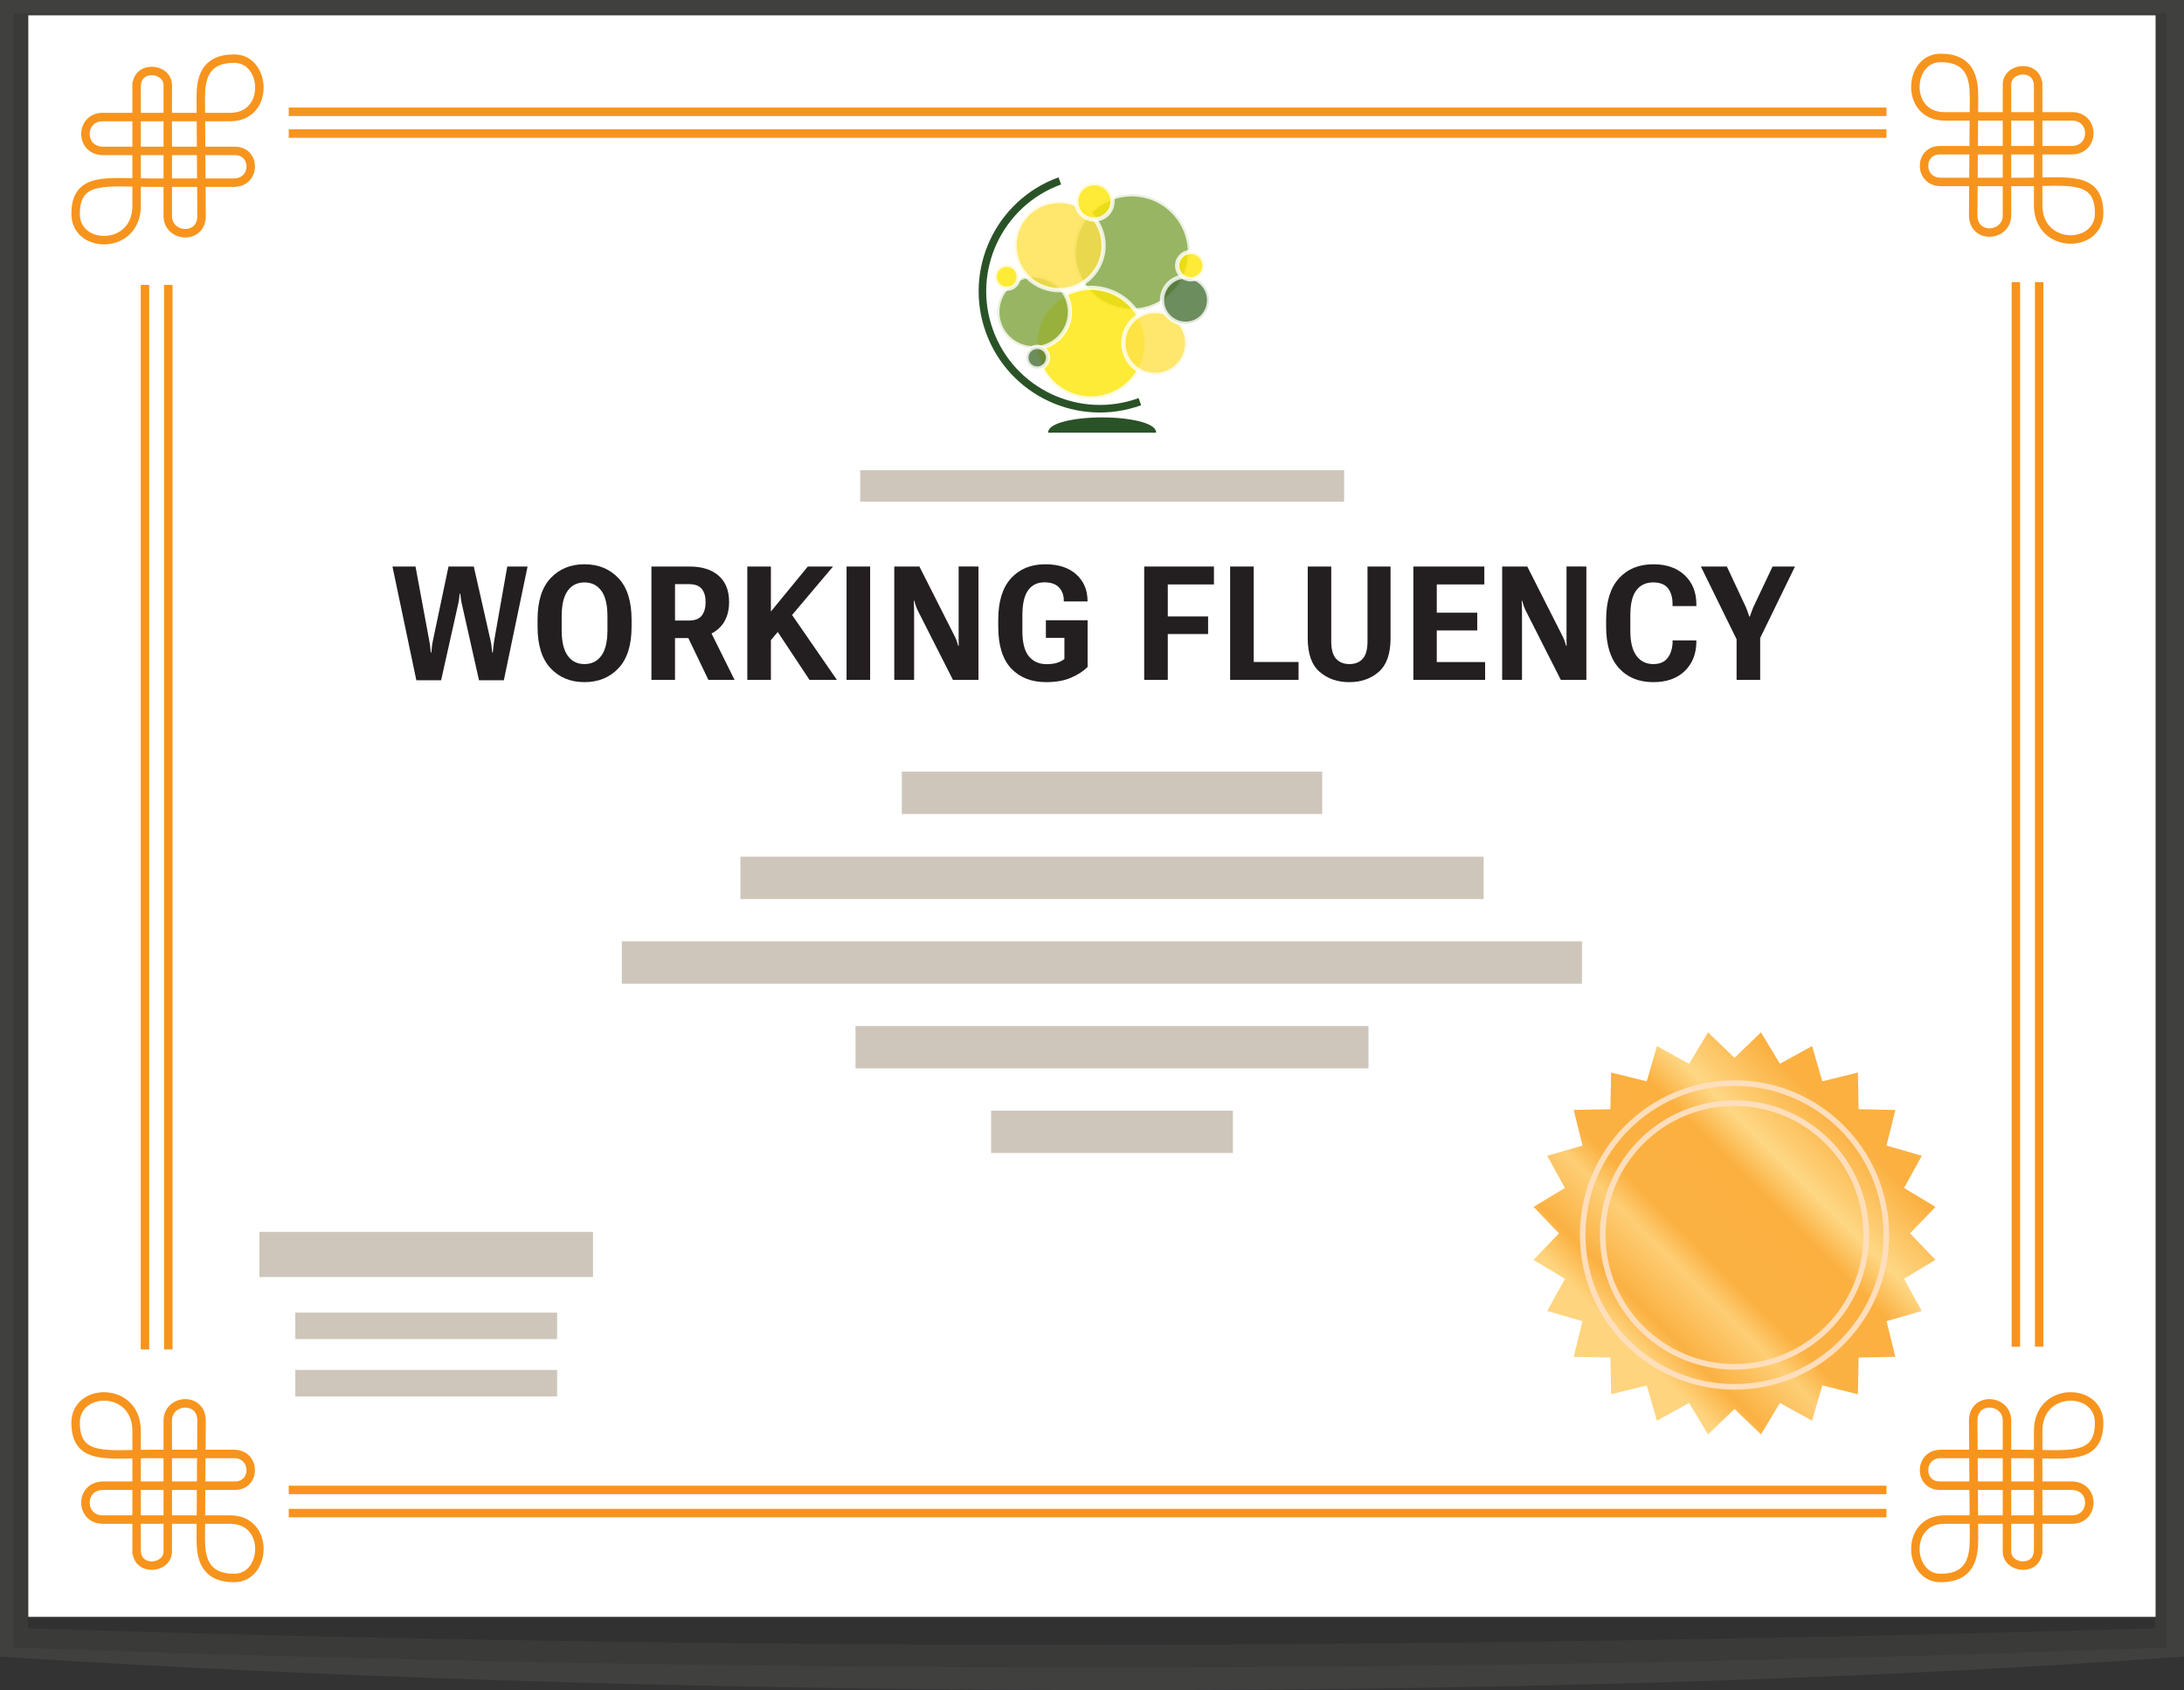 <?xml version="1.0" encoding="UTF-8"?> <svg xmlns="http://www.w3.org/2000/svg" xmlns:xlink="http://www.w3.org/1999/xlink" id="Layer_2" viewBox="0 0 3096.41 2395.57"><rect x="0" y="0" width="3096.41" height="2395.57" fill="#333333" stroke="none"/><defs><style>.cls-1{fill:#477135;}.cls-1,.cls-2,.cls-3,.cls-4,.cls-5,.cls-6,.cls-7,.cls-8{stroke-miterlimit:10;}.cls-1,.cls-5,.cls-6,.cls-7,.cls-8{stroke-width:6.05px;}.cls-1,.cls-5,.cls-7,.cls-8{opacity:.8;stroke:#fff;}.cls-2{stroke:#fedebb;stroke-width:8px;}.cls-2,.cls-3,.cls-4{fill:none;}.cls-3{stroke:#f7941d;stroke-width:12px;}.cls-9{fill:#231f20;}.cls-4{stroke-width:10.73px;}.cls-4,.cls-6{stroke:#2a5227;}.cls-5{fill:#fee148;}.cls-10{fill:url(#linear-gradient);}.cls-11{fill:#fff;}.cls-12{fill:#8c8a88;}.cls-6{fill:#2a5227;}.cls-13{opacity:.1;}.cls-14{opacity:.15;}.cls-15{fill:#cec6bb;}.cls-7{fill:#7fa23e;}.cls-8{fill:#fee606;}</style><symbol id="New_Symbol" viewBox="0 0 1361.27 540.55"><rect class="cls-15" x="331.33" y="360.55" width="727.29" height="60"></rect><rect class="cls-15" x="168.12" y="120.55" width="1053.73" height="60"></rect><rect class="cls-15" x="396.96" width="596.04" height="60"></rect><rect class="cls-15" x="523.54" y="480.55" width="342.88" height="60"></rect><rect class="cls-15" x="0" y="240.55" width="1361.27" height="60"></rect></symbol><symbol id="global_seal_logo_simplified" viewBox="0 0 329.8 361.88"><path class="cls-4" d="M228.61,317.94c-86.4,31.36-181.86-13.28-213.21-99.68C-15.97,131.85,28.68,36.4,115.09,5.04"></path><path class="cls-6" d="M101.46,361.88c0-10.27,32.97-18.59,73.63-18.59s73.61,8.32,73.61,18.59"></path><path class="cls-7" d="M296.18,129.95c-12.96,43.64-58.84,68.5-102.46,55.55-43.65-12.97-68.51-58.84-55.55-102.49,12.97-43.64,58.85-68.5,102.48-55.54,43.63,12.96,68.49,58.84,55.53,102.48Z"></path><path class="cls-8" d="M234.4,257.36c-12.32,41.48-55.94,65.13-97.42,52.81-41.49-12.34-65.13-55.94-52.82-97.43,12.33-41.49,55.95-65.13,97.43-52.81,41.47,12.32,65.13,55.94,52.8,97.43Z"></path><path class="cls-7" d="M127.38,205.46c-8.1,27.27-36.77,42.81-64.03,34.71-27.28-8.09-42.81-36.78-34.71-64.05,8.1-27.27,36.77-42.8,64.04-34.71,27.27,8.1,42.81,36.77,34.7,64.04Z"></path><path class="cls-5" d="M174.55,114.68c-9.95,33.45-45.1,52.51-78.54,42.59-33.46-9.94-52.53-45.1-42.6-78.55,9.95-33.47,45.1-52.52,78.57-42.59,33.44,9.94,52.5,45.11,42.58,78.55Z"></path><path class="cls-5" d="M293.74,247.68c-7.12,23.96-32.3,37.61-56.25,30.5-23.96-7.11-37.61-32.3-30.51-56.25,7.13-23.96,32.3-37.62,56.26-30.5,23.97,7.11,37.61,32.3,30.51,56.25Z"></path><path class="cls-1" d="M326.5,178.34c-2.34,18.32-19.09,31.25-37.39,28.9-18.32-2.36-31.25-19.09-28.88-37.4,2.34-18.31,19.09-31.25,37.4-28.89,18.29,2.34,31.23,19.1,28.86,37.39Z"></path><path class="cls-8" d="M188.77,41.35c-4.03,13.64-18.36,21.39-31.99,17.35-13.63-4.04-21.41-18.38-17.35-32,4.05-13.64,18.38-21.39,32.01-17.35,13.62,4.04,21.39,18.38,17.34,32Z"></path><path class="cls-8" d="M56.1,145.77c-2.69,9.01-12.16,14.13-21.17,11.46-9.01-2.67-14.14-12.15-11.46-21.16,2.67-8.99,12.14-14.14,21.15-11.46,9.01,2.69,14.14,12.15,11.47,21.16Z"></path><path class="cls-8" d="M320.01,127.62c-1.36,10.6-11.07,18.1-21.68,16.73-10.6-1.35-18.09-11.06-16.72-21.67,1.36-10.61,11.06-18.1,21.68-16.75,10.6,1.37,18.09,11.07,16.73,21.68Z"></path><path class="cls-1" d="M97.83,260.02c-2.41,8.16-10.98,12.79-19.13,10.37-8.15-2.42-12.79-10.97-10.36-19.12,2.4-8.15,10.97-12.79,19.12-10.37,8.15,2.41,12.79,10.98,10.37,19.11Z"></path></symbol><linearGradient id="linear-gradient" x1="2306.85" y1="1900.46" x2="2614.47" y2="1592.83" gradientUnits="userSpaceOnUse"><stop offset="0" stop-color="#fed47e"></stop><stop offset=".11" stop-color="#fbb142"></stop><stop offset=".29" stop-color="#fdce75"></stop><stop offset=".38" stop-color="#fbb142"></stop><stop offset=".65" stop-color="#fbb040"></stop><stop offset=".77" stop-color="#fed784"></stop><stop offset="1" stop-color="#fbb040"></stop></linearGradient></defs><g id="Layer_1-2"><g id="Working_Cert"><g class="cls-14"><path class="cls-12" d="M0,2348c867.21,56.81,2129.58,69.72,3096.41,0V0S0,0,0,0v2348Z"></path></g><g class="cls-13"><path d="M19.19,2335.09c992.44,36.33,2016.88,39.3,3052.1,0V19.11H19.19v2315.98Z"></path></g><g class="cls-14"><path d="M39.69,2307.99c982.45,31.74,1988.65,30.36,3015.97,0V37.32H39.69v2270.67Z"></path></g><rect class="cls-11" x="40.13" y="21.71" width="3015.97" height="2270"></rect><path class="cls-3" d="M193.67,2197.1v-169.05c0-63.6-86.46-62.36-86.46-11.6,0,53.89,44.64,44.36,106.19,44.36h118.12c31.62,0,31.7,45,1.63,45h-186.67c-34.01,0-33.32,48-.77,48h180.7c56.56,0,51.79,82.81,5.65,82.81-43.05,0-47.43-29.93-47.43-55.9,0-22.02,1.13-149.02,1.13-167.09,0-34.36-47.9-30.97-47.9,0v185.16c0,25.41-44.18,29.36-44.18-1.69Z"></path><path class="cls-3" d="M193.67,122.61v169.05c0,63.6-86.46,62.36-86.46,11.6,0-53.89,44.64-44.36,106.19-44.36h118.12c31.62,0,31.7-45,1.63-45h-186.67c-34.01,0-33.32-48-.77-48h180.7c56.56,0,51.79-82.81,5.65-82.81-43.05,0-47.43,29.93-47.43,55.9,0,22.02,1.13,149.02,1.13,167.09,0,34.36-47.9,30.97-47.9,0V120.92c0-25.41-44.18-29.36-44.18,1.69Z"></path><path class="cls-3" d="M2889.64,2197.1c0-43.28,0-143.36,0-169.05,0-63.6,86.46-62.36,86.46-11.6,0,53.89-44.64,44.36-106.19,44.36-19.2,0-100.62,0-118.12,0-31.62,0-31.7,45-1.63,45,54.21,0,157.87,0,186.67,0,34.01,0,33.32,48,.77,48-23.15,0-156.98,0-180.7,0-56.56,0-51.79,82.81-5.65,82.81,43.05,0,47.43-29.93,47.43-55.9,0-22.02-1.13-149.02-1.13-167.09,0-34.36,47.9-30.97,47.9,0,0,33.88,0,169.34,0,185.16,0,25.41,44.18,29.36,44.18-1.69Z"></path><path class="cls-3" d="M2889.64,121.63c0,43.28,0,143.36,0,169.05,0,63.6,86.46,62.36,86.46,11.6,0-53.89-44.64-44.36-106.19-44.36-19.2,0-100.62,0-118.12,0-31.62,0-31.7-45-1.63-45,54.21,0,157.87,0,186.67,0,34.01,0,33.32-48,.77-48-23.15,0-156.98,0-180.7,0-56.56,0-51.79-82.81-5.65-82.81,43.05,0,47.43,29.93,47.43,55.9,0,22.02-1.13,149.02-1.13,167.09,0,34.36,47.9,30.97,47.9,0,0-33.88,0-169.34,0-185.16,0-25.41,44.18-29.36,44.18,1.69Z"></path><line class="cls-3" x1="409.39" y1="2111.8" x2="2674.58" y2="2111.8"></line><line class="cls-3" x1="409.39" y1="2144.62" x2="2674.58" y2="2144.62"></line><line class="cls-3" x1="409.39" y1="158.48" x2="2674.58" y2="158.48"></line><line class="cls-3" x1="409.39" y1="189.31" x2="2674.58" y2="189.31"></line><line class="cls-3" x1="205.54" y1="1912.66" x2="205.54" y2="403.86"></line><line class="cls-3" x1="238.61" y1="1912.66" x2="238.61" y2="403.86"></line><line class="cls-3" x1="2858.03" y1="1908.66" x2="2858.03" y2="399.86"></line><line class="cls-3" x1="2891.09" y1="1908.66" x2="2891.09" y2="399.86"></line><polygon class="cls-10" points="2459.14 1499.3 2496.65 1463.24 2523.55 1507.78 2569.12 1482.66 2583.57 1532.65 2634.09 1520.17 2635.11 1572.19 2687.14 1573.22 2674.66 1623.73 2724.65 1638.19 2699.52 1683.75 2744.06 1710.65 2708 1748.16 2744.06 1785.68 2699.52 1812.57 2724.65 1858.14 2674.66 1872.59 2687.14 1923.11 2635.11 1924.14 2634.09 1976.16 2583.57 1963.68 2569.12 2013.67 2523.55 1988.55 2496.65 2033.09 2459.14 1997.02 2421.63 2033.09 2394.73 1988.55 2349.16 2013.67 2334.71 1963.68 2284.19 1976.16 2283.17 1924.14 2231.14 1923.11 2243.62 1872.59 2193.63 1858.14 2218.76 1812.57 2174.22 1785.68 2210.28 1748.16 2174.22 1710.65 2218.76 1683.75 2193.63 1638.19 2243.62 1623.73 2231.14 1573.22 2283.17 1572.19 2284.19 1520.17 2334.71 1532.65 2349.16 1482.66 2394.73 1507.78 2421.63 1463.24 2459.14 1499.3"></polygon><path class="cls-9" d="M556.43,802.99h32.66l19.75,106.49c.51,2.58.88,5.11,1.1,7.61.22,2.5.48,5.08.77,7.72h.88c.22-2.65.46-5.22.72-7.72.26-2.5.64-5.04,1.16-7.61l22.4-106.49h35.86l24.06,106.27c.59,2.65.99,5.24,1.21,7.78s.48,5.1.77,7.67h.88c.29-2.57.57-5.13.83-7.67.26-2.54.57-5.13.94-7.78l18.76-106.27h28.8l-33.66,161.22h-35.2l-24.17-107.48c-.66-2.72-1.14-5.33-1.43-7.83-.29-2.5-.63-5.04-.99-7.61h-.77c-.29,2.58-.59,5.11-.88,7.61-.29,2.5-.77,5.11-1.43,7.83l-24.06,107.48h-35.09l-33.88-161.22Z"></path><path class="cls-9" d="M762.13,878.36c0-26.12,6.16-45.74,18.48-58.87,12.32-13.13,28.34-19.7,48.06-19.7s35.77,6.57,48.17,19.7c12.4,13.13,18.59,32.76,18.59,58.87v9.93c0,26.12-6.2,45.74-18.59,58.87-12.4,13.13-28.45,19.7-48.17,19.7s-35.74-6.57-48.06-19.7c-12.32-13.13-18.48-32.75-18.48-58.87v-9.93ZM804.89,929.4c5.7,7.91,13.63,11.86,23.78,11.86s18.11-3.95,23.89-11.86c5.77-7.91,8.66-19.95,8.66-36.14v-19.86c0-16.18-2.89-28.21-8.66-36.08-5.78-7.87-13.74-11.81-23.89-11.81s-18.08,3.94-23.78,11.81c-5.7,7.87-8.55,19.9-8.55,36.08v19.86c0,16.19,2.85,28.23,8.55,36.14Z"></path><path class="cls-9" d="M923.57,802.99h53.96c17.66,0,31.43,4.32,41.33,12.97,9.89,8.65,14.84,21.06,14.84,37.24s-4.99,28.97-14.95,37.91c-9.97,8.94-23.74,13.37-41.33,13.3h-20.42v59.26h-33.44v-160.67ZM976.32,879.57c8.83,0,15.04-2.35,18.65-7.06,3.6-4.71,5.41-11.07,5.41-19.09s-1.8-14.09-5.41-18.65c-3.61-4.56-9.82-6.84-18.65-6.84h-19.31v51.64h19.31ZM968.82,889.62l35.42-.88,37.19,74.93h-37.08l-35.53-74.05Z"></path><path class="cls-9" d="M1059.52,802.99h33.44v63.78l52.31-63.78h35.75l-88.06,104.28v56.39h-33.44v-160.67ZM1096.49,886.42l19.97-24.17,70.07,101.41h-38.84l-51.2-77.25Z"></path><path class="cls-9" d="M1200.22,802.99h33.44v160.67h-33.44v-160.67Z"></path><path class="cls-9" d="M1267.87,802.99h35.64l49.66,98.1c1.1,2.06,2.1,4.3,2.98,6.73s1.66,4.93,2.32,7.5h.77c-.07-2.72-.11-5.3-.11-7.72v-104.72l28.14.11v160.67h-36.2l-49.77-98.1c-1.1-2.28-2.06-4.56-2.87-6.84-.81-2.28-1.51-4.67-2.1-7.17h-.77c.07,2.58.17,5.22.28,7.95.11,2.72.17,5.37.17,7.95v96.23h-28.14v-160.67Z"></path><path class="cls-9" d="M1415.3,878.36c0-25.89,6.03-45.46,18.1-58.71,12.06-13.24,28.25-19.86,48.55-19.86,18.69,0,33.31,4.76,43.86,14.29,10.56,9.53,15.91,21.83,16.06,36.91v1.43h-33.66v-1.21c.07-7.43-2.15-13.59-6.68-18.48-4.52-4.89-11.46-7.34-20.8-7.34-9.93,0-17.62,3.73-23.06,11.2-5.45,7.47-8.17,19.41-8.17,35.81v21.85c0,16.55,3.07,28.54,9.21,35.97,6.14,7.43,14.51,11.15,25.11,11.15,5.59,0,10.37-.59,14.35-1.77,3.97-1.18,7.61-3.02,10.92-5.52v-30.02h-26.26v-24.94h59.15v66.21c-5.74,5.81-13.48,10.85-23.23,15.12-9.75,4.27-21.54,6.4-35.37,6.4-21.12,0-37.74-6.51-49.88-19.53s-18.21-32.7-18.21-59.04v-9.93Z"></path><path class="cls-9" d="M1622.21,802.99h98.88v25.38h-65.44v45.35h57.16v24.94h-57.16v65h-33.44v-160.67Z"></path><path class="cls-9" d="M1744.04,802.99h33.44v135.29h63.56v25.38h-97v-160.67Z"></path><path class="cls-9" d="M1854.06,802.99h33.33v105.83c0,11.55,2.3,19.85,6.9,24.88,4.6,5.04,10.91,7.56,18.93,7.56s14.2-2.5,18.76-7.5c4.56-5,6.84-13.31,6.84-24.94v-105.83h32.66v101.74c0,21.92-5.57,37.76-16.72,47.51-11.15,9.75-25.1,14.62-41.88,14.62s-30.77-4.87-41.99-14.62c-11.22-9.75-16.83-25.58-16.83-47.51v-101.74Z"></path><path class="cls-9" d="M2003.8,802.99h100.64v25.38h-67.42v40.06h57.38v25.16h-57.38v44.8h68.53v25.27h-101.74v-160.67Z"></path><path class="cls-9" d="M2129.71,802.99h35.64l49.66,98.1c1.1,2.06,2.1,4.3,2.98,6.73s1.66,4.93,2.32,7.5h.77c-.07-2.72-.11-5.3-.11-7.72v-104.72l28.14.11v160.67h-36.2l-49.77-98.1c-1.1-2.28-2.06-4.56-2.87-6.84-.81-2.28-1.51-4.67-2.1-7.17h-.77c.07,2.58.17,5.22.28,7.95.11,2.72.17,5.37.17,7.95v96.23h-28.14v-160.67Z"></path><path class="cls-9" d="M2277.14,878.36c0-25.89,6.07-45.46,18.21-58.71s28.36-19.86,48.67-19.86c18.76,0,33.62,5.21,44.58,15.61,10.96,10.41,16.44,24.08,16.44,41v2.65h-33.77v-3.09c0-9.42-2.19-16.85-6.57-22.29-4.38-5.44-11.35-8.17-20.91-8.17-10.23,0-18.17,3.72-23.84,11.15-5.67,7.43-8.5,19.28-8.5,35.53v22.18c0,15.52,2.87,27.22,8.61,35.09,5.74,7.87,13.76,11.81,24.06,11.81,8.97,0,15.67-2.85,20.08-8.55,4.41-5.7,6.8-13.08,7.17-22.12l-.11-2.87h33.77v2.87c-.29,16.77-5.85,30.35-16.66,40.72s-25.6,15.56-44.36,15.56c-20.53,0-36.8-6.68-48.83-20.03s-18.04-32.87-18.04-58.54v-9.93Z"></path><path class="cls-9" d="M2462.09,906.17l-50.65-103.18h36.86l27.15,58.04c.88,2.06,1.71,4.23,2.48,6.51.77,2.28,1.49,4.41,2.15,6.4h.77c.66-1.99,1.4-4.08,2.21-6.29.81-2.21,1.66-4.41,2.54-6.62l27.48-58.04h31.78l-49.33,101.3v59.37h-33.44v-57.49Z"></path><rect class="cls-15" x="1219.59" y="666.45" width="686.07" height="44.64"></rect><circle class="cls-2" cx="2459.14" cy="1750.42" r="186.83"></circle><circle class="cls-2" cx="2459.14" cy="1750.42" r="215.24"></circle><use width="1361.27" height="540.55" transform="translate(881.59 1093.73)" xlink:href="#New_Symbol"></use><use width="329.8" height="361.88" transform="translate(1387.48 251.36)" xlink:href="#global_seal_logo_simplified"></use><rect class="cls-15" x="418.64" y="1860.51" width="371.23" height="37.54"></rect><rect class="cls-15" x="418.64" y="1941.74" width="371.23" height="37.54"></rect><rect class="cls-15" x="367.75" y="1746.05" width="473.02" height="64"></rect></g></g></svg> 